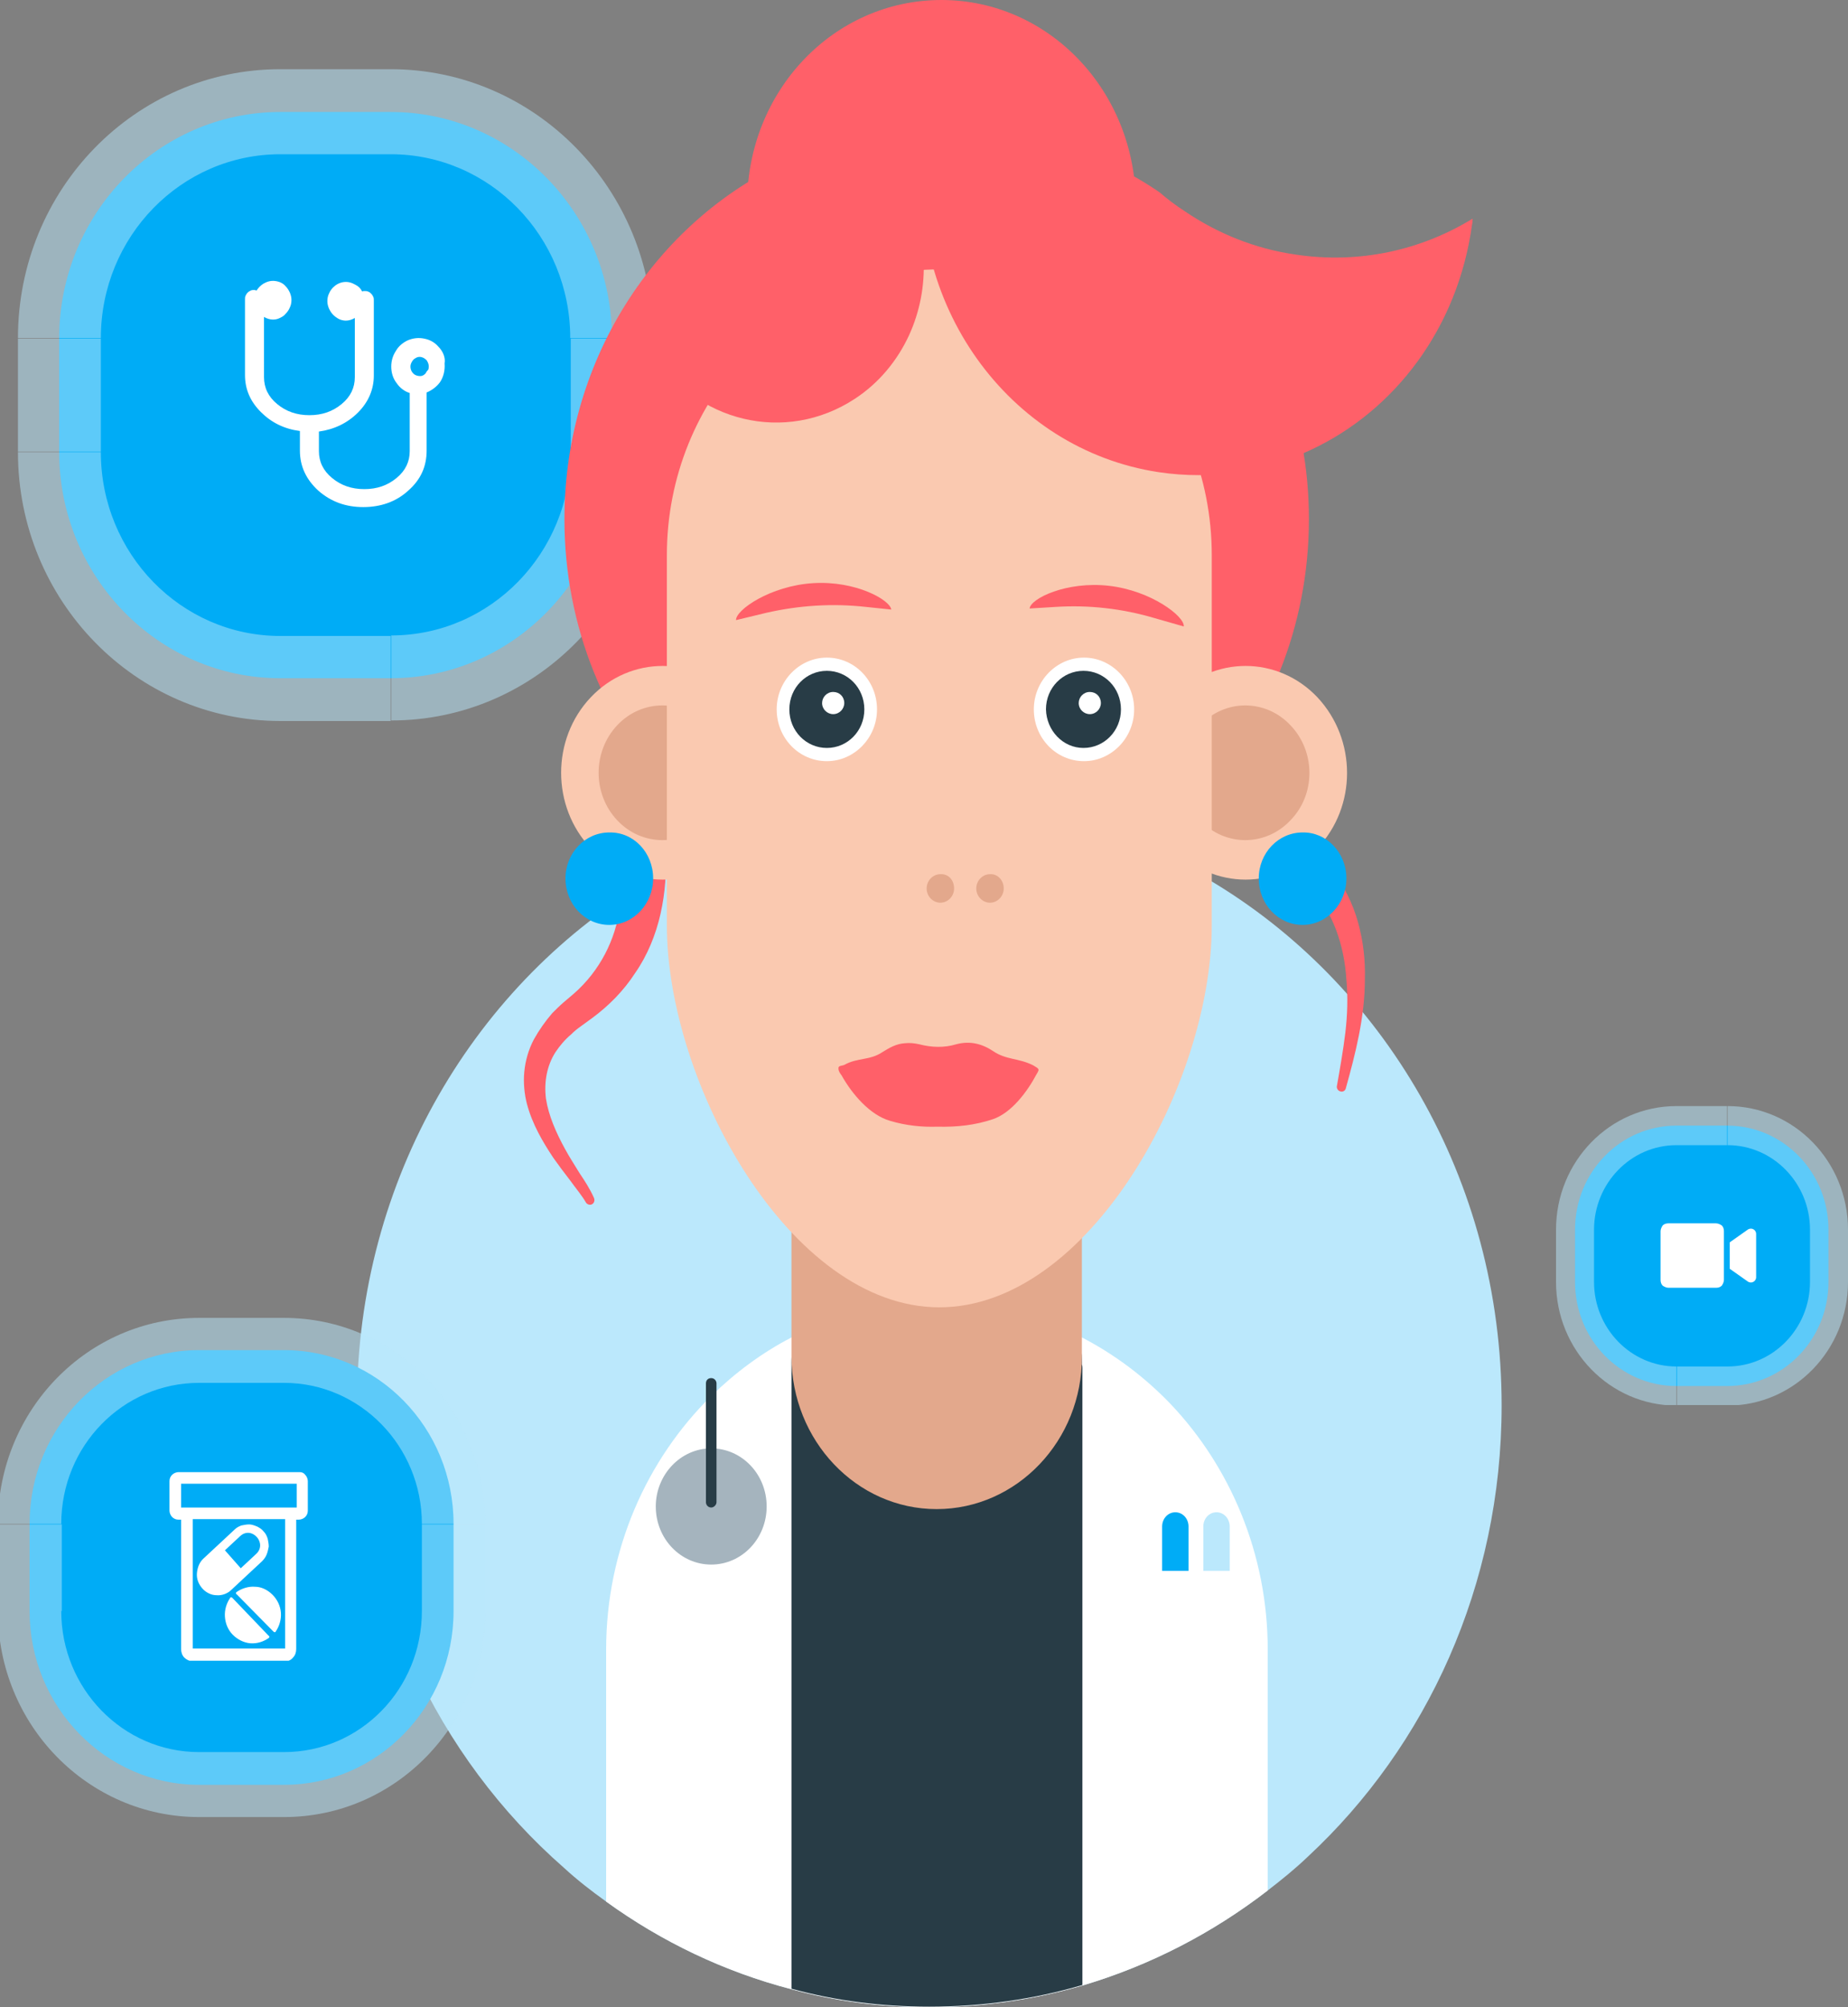 <?xml version="1.0" encoding="utf-8"?>
<!-- Generator: Adobe Illustrator 26.3.1, SVG Export Plug-In . SVG Version: 6.00 Build 0)  -->
<svg version="1.1" id="Layer_1" xmlns="http://www.w3.org/2000/svg" xmlns:xlink="http://www.w3.org/1999/xlink" x="0px" y="0px"
	 viewBox="0 0 350 380" style="enable-background:new 0 0 350 380;" xml:space="preserve">
<rect x="0" y="0" width="350" height="380" fill="#808080" stroke="none"/>
<style type="text/css">
	.st0{clip-path:url(#SVGID_00000056398606424583103340000002711589547460688284_);}
	.st1{fill:#00ACF6;}
	.st2{fill:#BBE8FC;fill-opacity:0.5;}
	.st3{fill-rule:evenodd;clip-rule:evenodd;fill:#FFFFFF;}
	.st4{clip-path:url(#SVGID_00000028283273376904468030000015855995319134992561_);}
	.st5{fill:#FFFFFF;}
	.st6{fill:#BBE8FC;}
	.st7{fill:#FF6069;}
	.st8{fill:#283C46;}
	.st9{fill:#E3A88C;}
	.st10{fill:#FAC9B0;}
	.st11{fill:#A5B4BE;}
	.st12{clip-path:url(#SVGID_00000111909619968426922720000014385351255336839329_);}
	.st13{clip-path:url(#SVGID_00000067914696114992777570000015635026039625107584_);}
</style>
<g>
	<defs>
		<rect id="SVGID_1_" x="3.4" y="13.1" width="120.4" height="123.3"/>
	</defs>
	<clipPath id="SVGID_00000106864451231712832710000008352966323990228402_">
		<use xlink:href="#SVGID_1_"  style="overflow:visible;"/>
	</clipPath>
	<g style="clip-path:url(#SVGID_00000106864451231712832710000008352966323990228402_);">
		<path class="st1" d="M11.2,64.1c0-23.7,18.8-42.9,41.9-42.9H74c23.1,0,41.9,19.2,41.9,42.9v21.4c0,23.7-18.8,42.9-41.9,42.9H53.1
			c-23.1,0-41.9-19.2-41.9-42.9V64.1z"/>
		<path class="st2" d="M53.1,29.2H74V13.1H53.1V29.2z M108.1,64.1v21.4h15.7V64.1H108.1z M74,120.4H53.1v16.1H74V120.4z M19.1,85.5
			V64.1H3.4v21.4H19.1z M53.1,120.4c-18.8,0-34-15.6-34-34.8H3.4c0,28.1,22.3,50.9,49.7,50.9V120.4z M108.1,85.5
			c0,19.2-15.2,34.8-34,34.8v16.1c27.5,0,49.7-22.8,49.7-50.9H108.1z M74,29.2c18.8,0,34,15.6,34,34.8h15.7
			c0-28.1-22.3-50.9-49.7-50.9V29.2z M53.1,13.1c-27.5,0-49.7,22.8-49.7,50.9h15.7c0-19.2,15.2-34.8,34-34.8V13.1z"/>
		<path class="st3" d="M80.6,70.7c-0.3,0.3-0.6,0.5-1,0.5c-0.4,0-0.8-0.1-1.1-0.3c-0.3-0.2-0.6-0.6-0.7-1c-0.1-0.4-0.1-0.8,0.1-1.2
			c0.2-0.4,0.4-0.7,0.8-0.9c0.3-0.2,0.7-0.3,1.1-0.2c0.4,0.1,0.7,0.3,1,0.6c0.2,0.3,0.4,0.7,0.4,1.1c0,0.2,0,0.5-0.1,0.7
			C80.8,70.3,80.7,70.5,80.6,70.7z M83,65.6c-0.7-0.8-1.6-1.3-2.7-1.5c-1-0.2-2-0.1-3,0.3c-0.9,0.4-1.8,1.1-2.3,2
			c-0.6,0.9-0.9,1.9-0.9,3c0,1.1,0.3,2.2,1,3.1c0.6,0.9,1.5,1.6,2.5,1.9v11c0,2-0.8,3.7-2.5,5.1c-1.7,1.4-3.7,2.1-6.1,2.1
			c-2.4,0-4.4-0.7-6.1-2.1c-1.7-1.4-2.5-3.1-2.5-5.1v-3.7c2.9-0.4,5.4-1.6,7.4-3.6c2-2,3-4.4,3-7V56.9c0-0.2,0-0.5-0.1-0.7
			c-0.1-0.2-0.2-0.4-0.4-0.6c-0.2-0.2-0.3-0.3-0.6-0.4c-0.2-0.1-0.4-0.1-0.7-0.1c-0.1,0-0.3,0-0.4,0.1c-0.3-0.6-0.7-1-1.3-1.3
			c-0.7-0.4-1.4-0.6-2.2-0.5c-0.8,0.1-1.5,0.5-2,1c-0.3,0.3-0.6,0.7-0.8,1.2c-0.2,0.4-0.3,0.9-0.3,1.4c0,0.5,0.1,0.9,0.3,1.4
			c0.2,0.4,0.4,0.8,0.8,1.2c0.3,0.3,0.7,0.6,1.1,0.8c0.4,0.2,0.9,0.3,1.3,0.3c0.6,0,1.2-0.2,1.7-0.5v11.2c0,2-0.8,3.7-2.5,5.1
			c-1.7,1.4-3.7,2.1-6.1,2.1c-2.4,0-4.4-0.7-6.1-2.1c-1.7-1.4-2.5-3.1-2.5-5.1V60c0.5,0.3,1.1,0.5,1.7,0.5c0.5,0,0.9-0.1,1.3-0.3
			c0.4-0.2,0.8-0.4,1.1-0.8c0.3-0.3,0.6-0.7,0.8-1.2c0.2-0.4,0.3-0.9,0.3-1.4c0-0.5-0.1-0.9-0.3-1.4c-0.2-0.4-0.4-0.8-0.8-1.2
			c-0.5-0.6-1.2-0.9-2-1c-0.8-0.1-1.5,0.1-2.2,0.5c-0.5,0.3-1,0.8-1.3,1.3c-0.1,0-0.3-0.1-0.4-0.1c-0.2,0-0.5,0-0.7,0.1
			c-0.2,0.1-0.4,0.2-0.6,0.4c-0.2,0.2-0.3,0.4-0.4,0.6c-0.1,0.2-0.1,0.5-0.1,0.7v14.3c0,2.7,1,5,3,7c2,2,4.4,3.2,7.4,3.6v3.7
			c0,3,1.2,5.5,3.5,7.6c2.4,2.1,5.2,3.1,8.5,3.1c3.3,0,6.2-1,8.5-3.1c2.4-2.1,3.5-4.6,3.5-7.6v-11c1-0.4,1.9-1.1,2.5-1.9
			c0.7-1,1-2.3,0.9-3.6C84.4,67.7,83.9,66.5,83,65.6L83,65.6z"/>
	</g>
</g>
<g>
	<defs>
		<rect id="SVGID_00000078007813770175504780000005931312998334741180_" x="294.7" y="209.4" width="55.3" height="56.6"/>
	</defs>
	<clipPath id="SVGID_00000163055596888571493680000002168387439622737054_">
		<use xlink:href="#SVGID_00000078007813770175504780000005931312998334741180_"  style="overflow:visible;"/>
	</clipPath>
	<g style="clip-path:url(#SVGID_00000163055596888571493680000002168387439622737054_);">
		<path class="st1" d="M298.3,232.8c0-10.9,8.6-19.7,19.2-19.7h9.6c10.6,0,19.2,8.8,19.2,19.7v9.9c0,10.9-8.6,19.7-19.2,19.7h-9.6
			c-10.6,0-19.2-8.8-19.2-19.7V232.8z"/>
		<path class="st2" d="M317.5,216.8h9.6v-7.4h-9.6V216.8z M342.8,232.8v9.9h7.2v-9.9H342.8z M327.2,258.7h-9.6v7.4h9.6V258.7z
			 M301.9,242.7v-9.9h-7.2v9.9H301.9z M317.5,258.7c-8.6,0-15.6-7.2-15.6-16h-7.2c0,12.9,10.2,23.4,22.8,23.4V258.7z M342.8,242.7
			c0,8.8-7,16-15.6,16v7.4c12.6,0,22.8-10.5,22.8-23.4H342.8z M327.2,216.8c8.6,0,15.6,7.2,15.6,16h7.2c0-12.9-10.2-23.4-22.8-23.4
			V216.8z M317.5,209.4c-12.6,0-22.8,10.5-22.8,23.4h7.2c0-8.8,7-16,15.6-16V209.4z"/>
		<path class="st5" d="M316,231.6h9c0.4,0,0.8,0.2,1.1,0.4c0.3,0.3,0.4,0.7,0.4,1.1v9.2c0,0.4-0.2,0.8-0.4,1.1
			c-0.3,0.3-0.7,0.4-1.1,0.4h-9c-0.4,0-0.8-0.2-1.1-0.4c-0.3-0.3-0.4-0.7-0.4-1.1v-9.2c0-0.4,0.2-0.8,0.4-1.1
			C315.2,231.7,315.6,231.6,316,231.6z"/>
		<path class="st5" d="M327.6,235.2l3.4-2.4c0.7-0.5,1.6,0,1.6,0.8v8.2c0,0.8-0.9,1.3-1.6,0.8l-3.4-2.4V235.2z"/>
	</g>
</g>
<path class="st6" d="M284.4,266.1c0,34-14.2,64.5-36.7,85.4c-2.4,2.3-5,4.4-7.6,6.4c-10.5,8.1-22.3,14.2-35.1,18
	c-9.3,2.7-19,4.1-29,4.1c-9,0-17.7-1.1-26.1-3.4c-12.7-3.3-24.6-9-35.1-16.6c-2.8-2-5.5-4.1-8-6.4c-23.9-20.9-39.2-52.4-39.2-87.6
	c0-42.9,22.6-80.2,55.9-99.6c1.6-0.9,3.3-1.9,5-2.7c1.2-0.6,2.3-1.1,3.4-1.7c1.9-0.9,3.9-1.7,5.9-2.5c1.1-0.5,2.2-0.8,3.2-1.2
	c9.5-3.4,19.6-5.5,30.1-5.9c1.6-0.1,3.2-0.1,4.9-0.1c2.6,0,5.1,0.1,7.7,0.3h0c0.6,0,1.2,0,1.8,0.1c0.3,0,0.5,0,0.8,0
	c8.8,0.9,17.3,2.9,25.4,5.8c0,0,0,0,0,0c1.4,0.5,2.7,1,4.1,1.6h0c0.1,0,0.2,0,0.3,0.1c3.6,1.5,7.1,3.2,10.4,5
	c0.7,0.4,1.4,0.8,2.2,1.2C261.9,185.9,284.4,223.2,284.4,266.1z"/>
<path class="st7" d="M215.1,38.6c0,21.4-16.5,38.6-36.8,38.6S141.5,60,141.5,38.6S157.9,0,178.3,0S215.1,17.3,215.1,38.6z"/>
<path class="st7" d="M123.5,148.7c0.3,0.7,0.4,1.1,0.6,1.6l0.4,1.5c0.3,1,0.5,2,0.7,3c0.4,2,0.6,4,0.8,6c0.3,4.1,0,8.2-0.9,12.2
	c-0.9,4-2.5,7.9-4.8,11.2c-2.2,3.4-5,6.2-8.1,8.5l-2.2,1.6c-0.7,0.5-1.2,0.9-1.8,1.5c-1.2,1-2.2,2.2-3,3.4c-1.6,2.5-2.2,5.6-1.8,8.8
	c0.5,3.2,1.9,6.4,3.6,9.5c0.8,1.5,1.8,3,2.7,4.5c1,1.5,2,3,2.8,4.8c0.2,0.5,0,1-0.4,1.2c-0.4,0.2-0.9,0-1.1-0.3l0,0
	c-0.8-1.4-2-2.8-3-4.2c-1.1-1.4-2.2-2.9-3.2-4.3c-2-3-4-6.4-5-10.2c-0.5-1.9-0.7-4.1-0.5-6.1c0.2-2.1,0.8-4.2,1.8-6.1
	c1-1.8,2.2-3.5,3.5-5c0.7-0.7,1.4-1.4,2.1-2l2-1.7c4.9-4.3,7.9-10.2,8.7-16.4c0.4-3.1,0.3-6.4-0.2-9.5c-0.2-1.6-0.6-3.2-1.1-4.7
	c-0.2-0.8-0.5-1.5-0.8-2.3l-0.4-1.1c-0.1-0.3-0.3-0.8-0.4-0.9c-1.4-2.5-0.7-5.7,1.7-7.2c2.4-1.5,5.4-0.7,6.9,1.8
	c0.1,0.2,0.3,0.5,0.4,0.7L123.5,148.7z"/>
<path class="st7" d="M232.5,134.5c0-0.3,0,0.2,0,0.4c0,0.3,0,0.5,0,0.9c0,0.6,0.2,1.3,0.3,1.9c0.3,1.4,0.8,2.7,1.3,4.1
	c1.1,2.7,2.8,5.4,4.6,8c1.8,2.6,4,4.9,6.2,7.3l3.5,3.4c1.4,1.2,2.7,2.6,3.8,4.1c2.3,3,4,6.4,5,10c1,3.6,1.4,7.2,1.3,10.8
	c0,7.2-1.8,14.1-3.6,20.6v0c-0.1,0.5-0.6,0.8-1.1,0.6c-0.4-0.1-0.7-0.6-0.6-1c0.6-3.4,1.2-6.8,1.6-10.1c0.4-3.4,0.5-6.7,0.2-10
	c-0.4-6.6-2.6-12.9-6.7-17.3c-1-1.1-2.2-2-3.4-3l-4.1-3.1c-2.7-2.2-5.4-4.5-7.8-7.1c-2.4-2.6-4.8-5.5-6.7-8.9
	c-1-1.7-1.8-3.5-2.5-5.4c-0.3-1-0.6-2-0.9-3.1c-0.1-0.5-0.2-1.1-0.3-1.7c-0.1-0.7-0.2-1.1-0.1-2.2c0.2-2.9,2.6-5,5.4-4.7
	C230.7,129.1,232.7,131.6,232.5,134.5z"/>
<path class="st5" d="M240.1,312.3v45.6c-10.5,8.1-22.3,14.2-35.1,18c-9.3,2.7-19,4.1-29,4.1c-9,0-17.7-1.1-26.1-3.4
	c-12.7-3.3-24.6-9-35.1-16.6v-47.7c0-18.9,7.7-36,19.9-48c4.5-4.4,9.6-8.2,15.2-11.1c0.2-0.1,0.4-0.2,0.6-0.3v0
	c4.8-2.3,9.8-4.1,15.1-5.2h0c3.8-0.8,7.8-1.2,11.8-1.2c4,0,8,0.4,11.8,1.2h0c5.3,1.1,10.3,2.9,15.1,5.2v0c0.2,0.1,0.4,0.2,0.6,0.3
	c6.2,3.2,11.9,7.5,16.8,12.6C233,277.7,240.1,294.2,240.1,312.3z"/>
<path class="st8" d="M205,259v116.8c-9.2,2.7-19,4.1-29,4.1c-9,0-17.7-1.1-26.1-3.4V259c0-0.2,0-0.5,0-0.7V258c0-1.7,0.3-3.4,0.6-5
	v-0.1c0.7-3.5,2.1-6.8,3.9-9.7c4.4-7,11.5-11.8,19.7-12.8h0c1.1-0.2,2.2-0.2,3.3-0.2s2.2,0.1,3.3,0.2h0c6.3,0.8,11.9,3.8,16.2,8.3
	c1.3,1.4,2.5,2.9,3.5,4.5c1.8,2.9,3.2,6.2,3.9,9.7v0c0.4,1.6,0.6,3.3,0.6,5v0.4C205,258.6,205,258.8,205,259z"/>
<path class="st9" d="M177.4,285.7c-15.2,0-27.5-13-27.5-28.9v-52.6c0-15.9,12.4-28.9,27.5-28.9c15.2,0,27.5,13,27.5,28.9v52.6
	C205,272.7,192.6,285.7,177.4,285.7z"/>
<path class="st7" d="M247.9,98.3c0,40.9-31.5,74.1-70.5,74.1c-39,0-70.5-33.2-70.5-74.1c0-30.9,18-57.3,43.5-68.4
	c8.3-3.6,17.4-5.6,26.9-5.6c7.8,0,15.3,1.4,22.3,3.8c2,0.7,4,1.5,6,2.4c16.8,7.7,30.2,22.1,37,40C246.1,79.1,247.9,88.4,247.9,98.3z
	"/>
<path class="st10" d="M249.5,160.6c-7.5,7.9-19.7,7.9-27.2,0c-7.5-7.9-7.5-20.7,0-28.6c7.5-7.9,19.7-7.9,27.2,0
	C257,140,257,152.7,249.5,160.6z"/>
<path class="st9" d="M244.4,155.3c-4.7,5-12.4,5-17.1,0c-4.7-5-4.7-13,0-18c4.7-5,12.4-5,17.1,0
	C249.2,142.3,249.2,150.4,244.4,155.3z"/>
<path class="st10" d="M139.1,160.6c-7.5,7.9-19.7,7.9-27.2,0c-7.5-7.9-7.5-20.7,0-28.6c7.5-7.9,19.7-7.9,27.2,0
	C146.6,140,146.6,152.7,139.1,160.6z"/>
<path class="st9" d="M134,155.3c-4.7,5-12.4,5-17.1,0c-4.7-5-4.7-13,0-18c4.7-5,12.4-5,17.1,0C138.8,142.3,138.8,150.4,134,155.3z"
	/>
<path class="st11" d="M124.2,285.2c0,6.1,4.7,11,10.5,11s10.5-4.9,10.5-11c0-6.1-4.7-11-10.5-11S124.2,279.2,124.2,285.2z"/>
<path class="st8" d="M134.7,285.4c-0.6,0-1-0.5-1-1v-22.5c0-0.6,0.4-1,1-1c0.6,0,1,0.5,1,1v22.5
	C135.7,284.9,135.2,285.4,134.7,285.4z"/>
<path class="st1" d="M220.1,297.4V289c0-1.5,1.1-2.7,2.5-2.7s2.5,1.2,2.5,2.7v8.4H220.1z"/>
<path class="st10" d="M177.9,247.5c-28.3,0-51.6-42.5-51.6-72.3v-70.1c0-29.8,23.2-54.1,51.6-54.1c28.4,0,51.6,24.3,51.6,54.1v70.1
	C229.5,205.1,206.3,247.5,177.9,247.5z"/>
<path class="st6" d="M227.9,297.4V289c0-1.5,1.1-2.7,2.5-2.7c1.4,0,2.5,1.2,2.5,2.7v8.4H227.9z"/>
<path class="st7" d="M248.2,85.2c-8.7,4.1-18.6,5.7-28.7,4.2c-28.6-4.3-48.5-32.2-44.4-62.3c0.1-0.5,0.2-1,0.2-1.5
	c8.2-1.1,16.8-0.6,25.3,1.8c6.9,2,13.3,5.1,19,9c1.5,1.3,3.1,2.5,4.8,3.6c6.2,4.2,13.3,7.1,21,8.2c12,1.8,23.7-0.8,33.5-6.8
	c0,0.3,0,0.7-0.1,1.1C276.1,62.2,264.1,77.8,248.2,85.2z"/>
<path class="st7" d="M172.2,63.4c-2.2,4.8-5.7,9.1-10.3,12.1c-13.1,8.6-30.3,4.5-38.6-9.2c-0.1-0.2-0.3-0.5-0.4-0.7
	c3-3.4,6.7-6.4,10.9-8.4c3.5-1.7,7.1-2.8,10.7-3.2c1,0,2.1-0.1,3.1-0.2c3.9-0.5,7.7-1.9,11.3-4.3c5.5-3.6,9.4-9,11.4-14.9
	c0.1,0.2,0.2,0.3,0.3,0.5C176,43.9,176.2,54.6,172.2,63.4z"/>
<path class="st7" d="M195.7,201.7c-2.7-1.4-5.1-1-7.6-2.7c-2.1-1.4-4.4-2-7-1.3c-2.3,0.7-4.7,0.6-7,0c-0.9-0.2-1.8-0.3-2.7-0.2
	c-1.7,0.1-3,0.9-4.3,1.7c-2.4,1.6-4.7,1-7.2,2.4c-0.4,0.2-1.2,0.1-1.1,0.7c0,0.5,0.3,0.9,0.6,1.3c1.9,3.4,5.3,7.5,9.2,8.6
	c3,0.9,6.1,1.2,8.9,1.1c3.8,0.1,7.2-0.3,10.5-1.4c3.6-1.2,6.6-5.3,8.3-8.5C196.9,202.4,196.9,202.4,195.7,201.7z"/>
<path class="st1" d="M123.7,166.3c0,4.8-3.7,8.8-8.3,8.8c-4.6,0-8.3-3.9-8.3-8.8c0-4.8,3.7-8.7,8.3-8.7
	C120,157.5,123.7,161.4,123.7,166.3z"/>
<path class="st1" d="M255,166.3c0,4.8-3.7,8.8-8.3,8.8c-4.6,0-8.3-3.9-8.3-8.8c0-4.8,3.7-8.7,8.3-8.7
	C251.2,157.5,255,161.4,255,166.3z"/>
<path class="st9" d="M180.7,168.2c0,1.5-1.2,2.7-2.6,2.7c-1.4,0-2.6-1.2-2.6-2.7c0-1.5,1.2-2.7,2.6-2.7
	C179.6,165.4,180.7,166.6,180.7,168.2z"/>
<path class="st9" d="M190.1,168.2c0,1.5-1.2,2.7-2.6,2.7c-1.4,0-2.6-1.2-2.6-2.7c0-1.5,1.2-2.7,2.6-2.7
	C188.9,165.4,190.1,166.6,190.1,168.2z"/>
<path class="st5" d="M166.1,134.3c0,5.4-4.3,9.8-9.5,9.8c-5.3,0-9.5-4.4-9.5-9.8c0-5.4,4.3-9.8,9.5-9.8
	C161.9,124.5,166.1,128.9,166.1,134.3z"/>
<path class="st8" d="M156.6,141.6c3.9,0,7.1-3.2,7.1-7.3s-3.2-7.3-7.1-7.3s-7.1,3.2-7.1,7.3S152.7,141.6,156.6,141.6z"/>
<path class="st5" d="M157.8,135.2c1.2,0,2.1-1,2.1-2.1c0-1.2-0.9-2.1-2.1-2.1c-1.2,0-2.1,1-2.1,2.1
	C155.7,134.3,156.7,135.2,157.8,135.2z"/>
<path class="st5" d="M214.8,134.3c0,5.4-4.3,9.8-9.5,9.8c-5.3,0-9.5-4.4-9.5-9.8c0-5.4,4.3-9.8,9.5-9.8
	C210.5,124.5,214.8,128.9,214.8,134.3z"/>
<path class="st8" d="M205.2,141.6c3.9,0,7.1-3.2,7.1-7.3s-3.2-7.3-7.1-7.3c-3.9,0-7.1,3.2-7.1,7.3
	C198.2,138.3,201.3,141.6,205.2,141.6z"/>
<path class="st5" d="M206.4,135.2c1.2,0,2.1-1,2.1-2.1c0-1.2-0.9-2.1-2.1-2.1s-2.1,1-2.1,2.1C204.3,134.3,205.3,135.2,206.4,135.2z"
	/>
<path class="st7" d="M139.4,117.4c-0.1-1.9,6.5-6.5,14.6-7c8.1-0.5,14.6,3.2,14.8,5l-4.8-0.5c-6.3-0.7-12.6-0.3-18.8,1.1
	L139.4,117.4z"/>
<path class="st7" d="M224.2,118.6c0.2-1.9-6.2-6.8-14.2-7.7s-14.8,2.4-15,4.3l4.9-0.3c6.3-0.4,12.6,0.3,18.7,2.1L224.2,118.6z"/>
<g>
	<defs>
		<rect id="SVGID_00000002385804479341169380000014383113858149264303_" x="-0.7" y="249.5" width="93.3" height="94.5"/>
	</defs>
	<clipPath id="SVGID_00000003073373351030748790000008315537116052429712_">
		<use xlink:href="#SVGID_00000002385804479341169380000014383113858149264303_"  style="overflow:visible;"/>
	</clipPath>
	<g style="clip-path:url(#SVGID_00000003073373351030748790000008315537116052429712_);">
		<path class="st1" d="M5.6,288.5c0-18.2,14.4-32.9,32.1-32.9h16.1c17.7,0,32.1,14.7,32.1,32.9V305c0,18.2-14.4,32.9-32.1,32.9H37.7
			C20,337.9,5.6,323.1,5.6,305V288.5z"/>
		<path class="st2" d="M37.7,261.8h16.1v-12.3H37.7V261.8z M79.9,288.5V305h12v-16.4H79.9z M53.8,331.7H37.7V344h16.1V331.7z
			 M11.7,305v-16.4h-12V305H11.7z M37.7,331.7c-14.4,0-26.1-12-26.1-26.7h-12c0,21.6,17.1,39,38.1,39V331.7z M79.9,305
			c0,14.8-11.7,26.7-26.1,26.7V344c21.1,0,38.1-17.5,38.1-39H79.9z M53.8,261.8c14.4,0,26.1,12,26.1,26.7h12c0-21.6-17.1-39-38.1-39
			V261.8z M37.7,249.5c-21.1,0-38.1,17.5-38.1,39h12c0-14.8,11.7-26.7,26.1-26.7V249.5z"/>
		<g>
			<defs>
				<rect id="SVGID_00000101098225048823846090000009798079978873342638_" x="27.8" y="278.7" width="35" height="35.7"/>
			</defs>
			<clipPath id="SVGID_00000095299333606807816350000018152227531248731524_">
				<use xlink:href="#SVGID_00000101098225048823846090000009798079978873342638_"  style="overflow:visible;"/>
			</clipPath>
			<g style="clip-path:url(#SVGID_00000095299333606807816350000018152227531248731524_);">
				<path class="st5" d="M49.9,289.9c-0.3-0.4-0.8-0.7-1.2-0.9c-0.5-0.2-1-0.4-1.5-0.4c-0.5,0-1,0.1-1.5,0.2
					c-0.5,0.2-0.9,0.4-1.3,0.8l-5.8,5.4c-0.8,0.7-1.2,1.7-1.3,2.8s0.3,2.1,1,2.9c0.7,0.8,1.7,1.3,2.7,1.3c1,0.1,2.1-0.3,2.8-1
					l5.8-5.4c0.4-0.4,0.7-0.8,0.9-1.3c0.2-0.5,0.3-1,0.4-1.5c0-0.5-0.1-1-0.2-1.5C50.5,290.7,50.3,290.3,49.9,289.9z M45.6,296.9
					l-3-3.4l2.9-2.7c2.2-2,5.2,1.4,3,3.4L45.6,296.9z"/>
				<path class="st5" d="M44,302.5C44,302.5,44,302.5,44,302.5c-0.1-0.1-0.2-0.1-0.2-0.1c0,0-0.1,0-0.1,0c0,0-0.1,0-0.1,0.1
					c-0.7,1-1.1,2.3-1,3.6c0.1,1.3,0.6,2.5,1.5,3.4c0.9,0.9,2.1,1.5,3.3,1.6c1.3,0.1,2.5-0.3,3.5-1c0,0,0.1-0.1,0.1-0.1
					c0,0,0-0.1,0-0.1c0,0,0-0.1,0-0.1c0,0,0-0.1-0.1-0.1L44,302.5z"/>
				<path class="st5" d="M51.6,301.9c-0.9-0.9-2.1-1.5-3.3-1.5c-1.2-0.1-2.5,0.3-3.5,1c0,0-0.1,0.1-0.1,0.1c0,0,0,0.1,0,0.1
					c0,0,0,0.1,0,0.1c0,0,0,0.1,0.1,0.1l7,7.1c0,0,0.1,0,0.1,0.1c0,0,0.1,0,0.1,0c0,0,0.1,0,0.1,0c0,0,0.1,0,0.1-0.1
					c0.7-1,1.1-2.3,1-3.6S52.5,302.8,51.6,301.9L51.6,301.9z"/>
				<path class="st5" d="M56.8,278.7h-23c-0.4,0-0.9,0.2-1.2,0.5c-0.3,0.3-0.5,0.7-0.5,1.2v5.6c0,0.4,0.2,0.9,0.5,1.2
					c0.3,0.3,0.7,0.5,1.2,0.5h0.5v24.5c0,0.6,0.2,1.2,0.6,1.6c0.4,0.4,1,0.7,1.5,0.7H54c0.6,0,1.1-0.2,1.5-0.7
					c0.4-0.4,0.6-1,0.6-1.6v-24.5h0.5c0.4,0,0.9-0.2,1.2-0.5c0.3-0.3,0.5-0.7,0.5-1.2v-5.6c0-0.4-0.2-0.9-0.5-1.2
					C57.6,278.9,57.2,278.7,56.8,278.7L56.8,278.7z M54,312.1H36.5v-24.5H54V312.1z M56.2,285.4H34.3v-4.5h21.9V285.4z"/>
			</g>
		</g>
	</g>
</g>
</svg>

